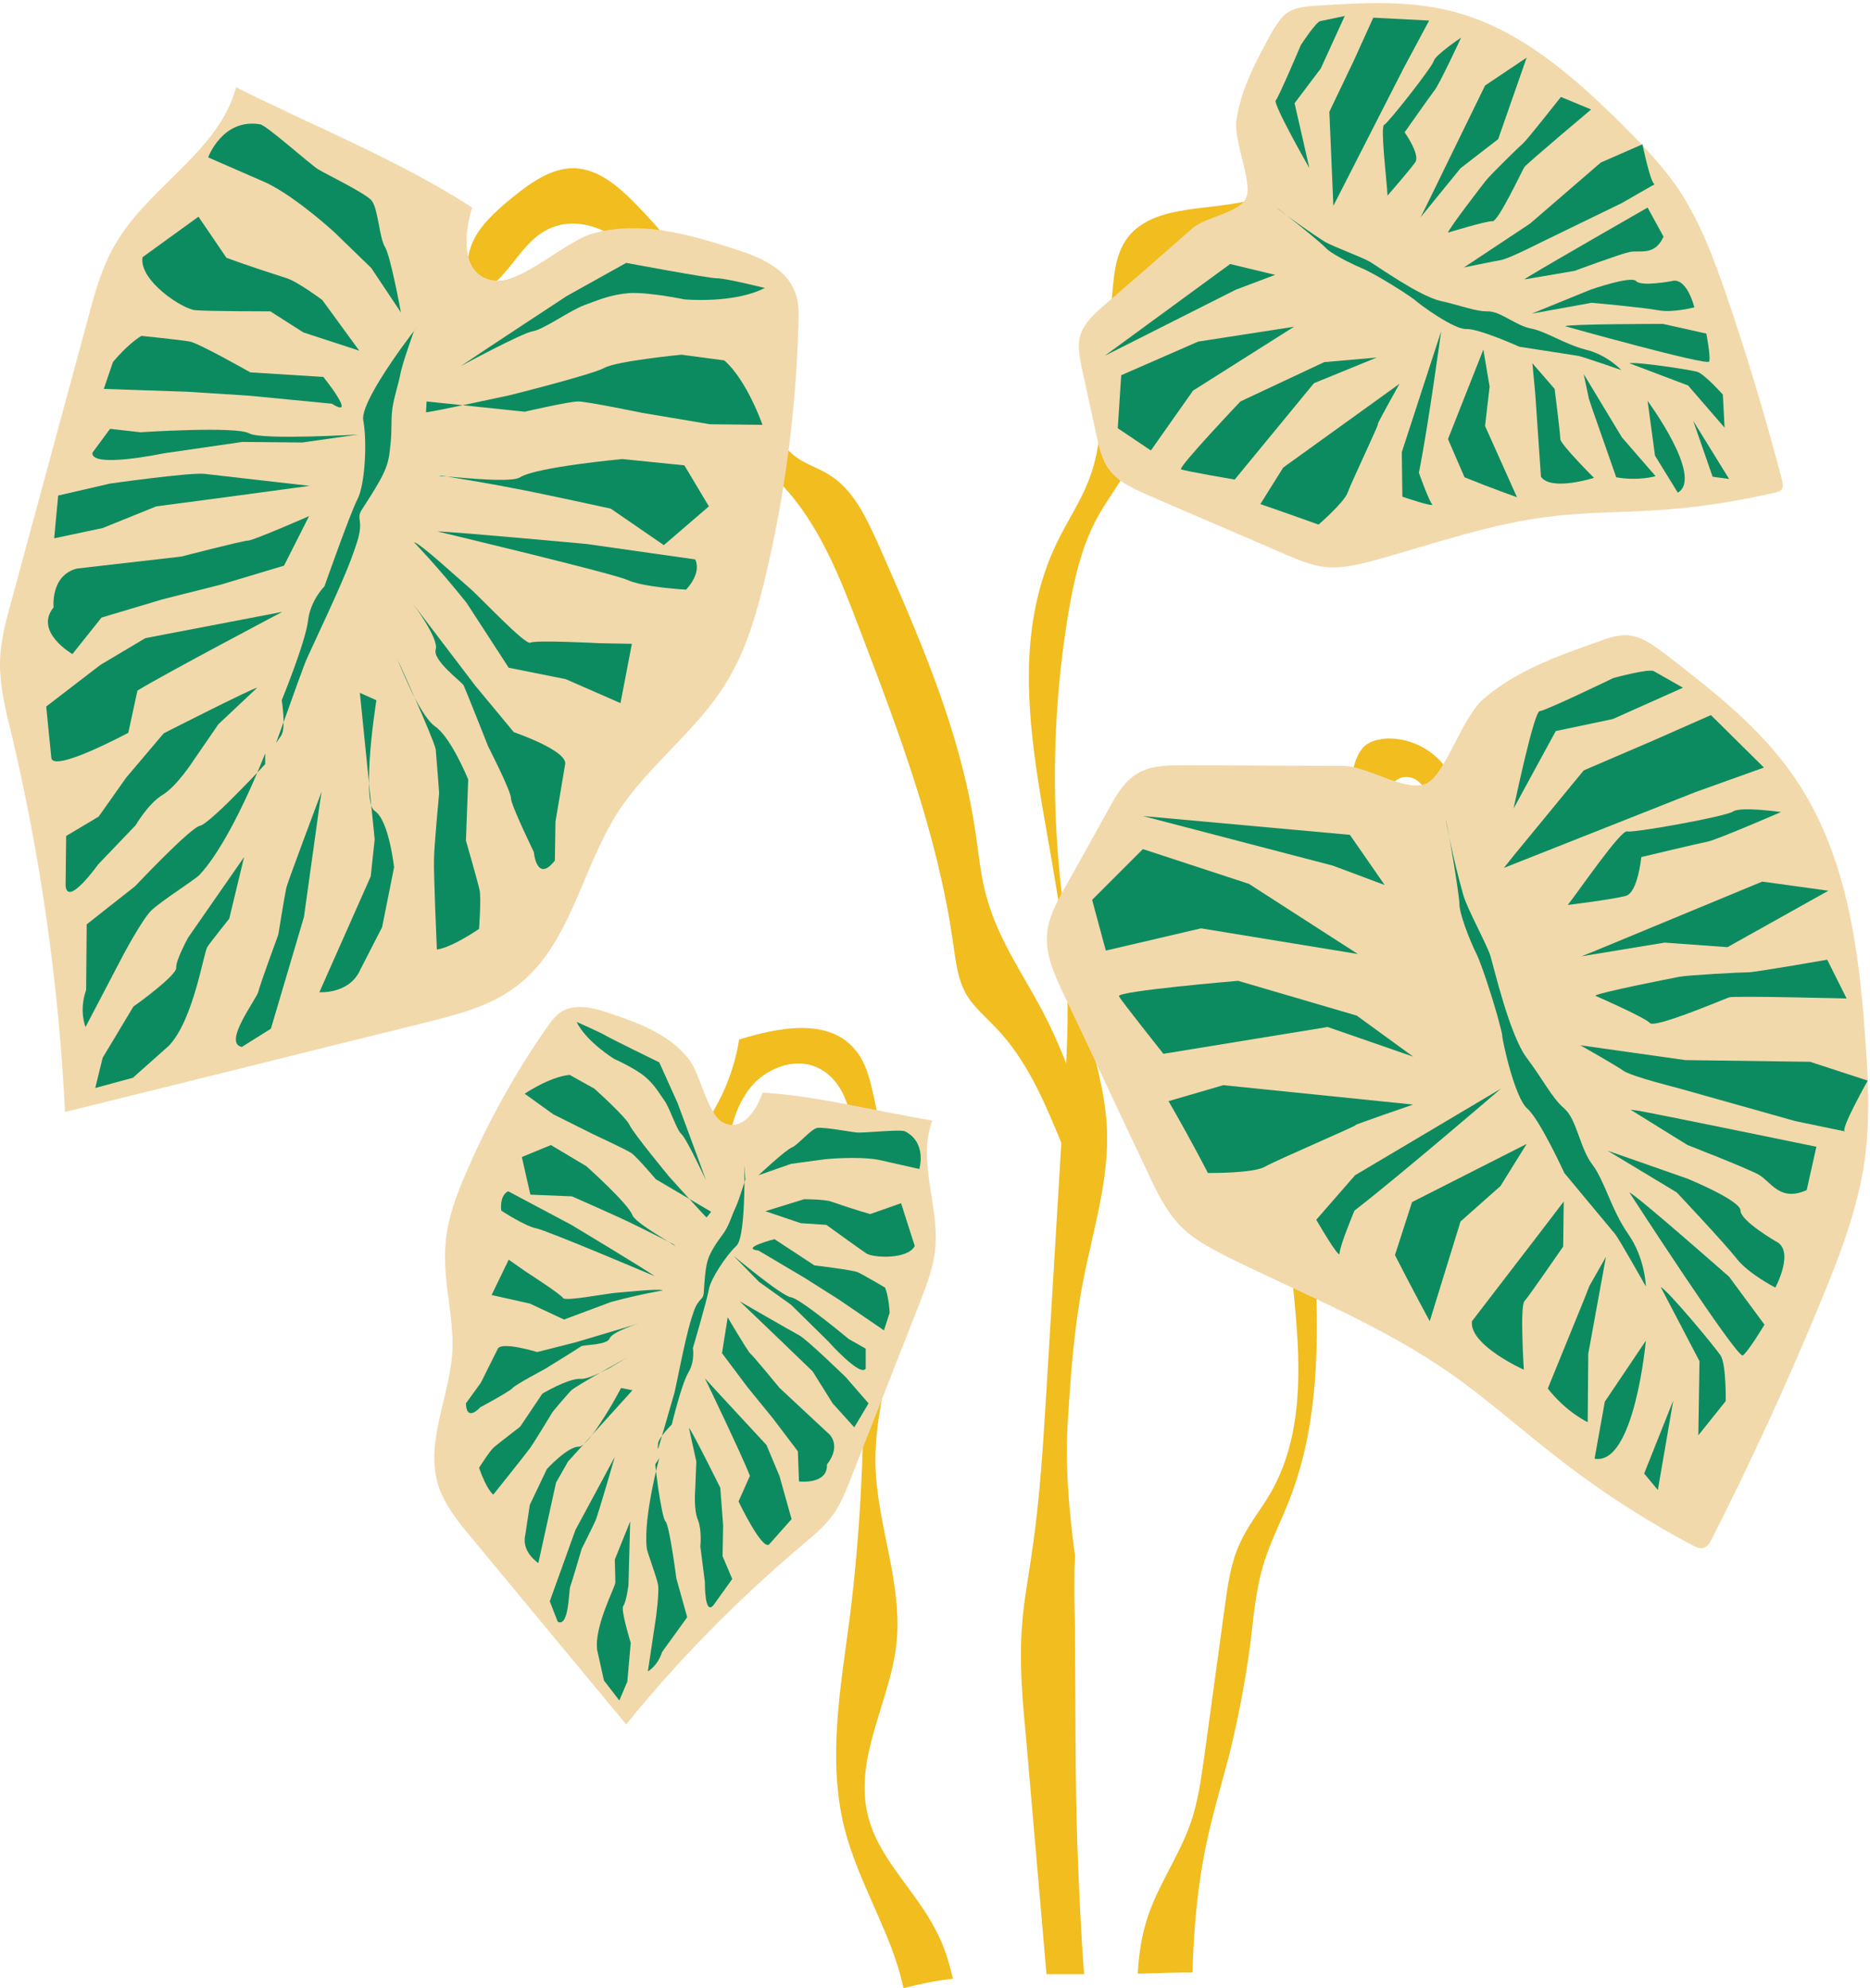 <?xml version="1.0" encoding="UTF-8"?><svg xmlns="http://www.w3.org/2000/svg" xmlns:xlink="http://www.w3.org/1999/xlink" height="348.6" preserveAspectRatio="xMidYMid meet" version="1.0" viewBox="2.5 -0.4 327.9 348.6" width="327.9" zoomAndPan="magnify"><g id="change1_1"><path d="M152.5,201.4c1.9,27.3,2.4,54.8-1,81.9c-1.6,12.2-3.9,24.7-1,36.6c1.8,7.3,5.5,14,8.2,21 c0.9,2.4,1.7,4.8,2.2,7.3c0.1,0,0.2,0,0.2,0c2.8-0.7,5.6-1.3,8.5-1.6c-0.7-2.9-1.5-5.7-2.9-8.3c-3.6-7.2-10.4-12.9-12.1-20.7 c-2.3-9.9,4-19.7,5.1-29.8c1.1-10.5-3.4-20.7-3.7-31.3c-0.2-8.9,2.8-17.6,3.7-26.5c1.4-12.6-1.3-25.3-3.9-37.7 c-0.7-3.2-1.4-6.5-3.6-8.9c-4.7-5.3-13.3-3.6-20.1-1.5c-0.7,4.5-2.3,8.8-4.6,12.7c-1.5,2.6,0.1,7.2,2.3,9.2c0.4-4.6,1.2-9.3,3.9-13 c2.7-3.7,7.9-5.9,12.1-4C151,189.2,152.1,195.8,152.5,201.4z" fill="#F1BD1F"/></g><g id="change1_2"><path d="M256.7,135.3c-2.1-3.8-6.5-6.3-10.9-6.2c-1.5,0.1-3,0.4-4.1,1.4c-1,1-1.5,2.4-1.9,3.8 c-4.2,16.4,1.2,34.4-4.8,50.2c-1.2,3.3-2.9,6.3-4.1,9.6c-3.9,10.7-2.4,22.5-1.4,33.9c1.1,11.4,1.5,23.5-4.2,33.4 c-1.8,3.1-4.1,5.8-5.5,9.1c-1.5,3.3-2,7-2.5,10.6c-1.2,8.8-2.4,17.5-3.6,26.3c-0.6,4.1-1.1,8.2-2.5,12.1c-2,5.6-5.5,10.5-7.4,16.1 c-1.1,3.3-1.6,6.6-1.8,10.1c0.2,0,0.3,0,0.5,0c3-0.1,6.1-0.2,9.1-0.2c0.2-7.7,0.9-15.4,2.5-22.9c1.1-5.1,2.6-10.1,3.9-15.1 c1.6-6.4,2.8-12.8,3.7-19.3c0.6-5,1-10,2.5-14.8c1.2-3.7,3-7.2,4.4-10.8c5.8-14.8,5.1-31.2,4.2-47.1c-0.3-5.2-0.6-10.5,0.6-15.5 c1.6-6.3,5.6-12,6.5-18.5c0.5-3.4,0.1-6.9,0-10.3c-0.3-10,2.2-19.8,4.7-29.5c0.6-2.2,1.3-4.6,3.3-5.6c2-1,5.1,1.1,4,3L256.7,135.3z" fill="#F1BD1F"/></g><g id="change1_3"><path d="M189,201c-3.1-7.6-6.3-15.5-12.1-21.4c-1.6-1.7-3.4-3.2-4.7-5.2c-1.8-2.8-2.1-6.3-2.6-9.6 c-2.7-18.9-9.5-36.9-16.3-54.7c-3.5-9.2-7.1-18.6-13.9-25.7c-3.7-3.9-8.3-7-11.5-11.3c-5-6.8-6-15.7-9.8-23.3s-13.2-14-20.4-9.5 c-4.4,2.7-6.4,8.7-11.2,10.6c-2.5-2-2.4-6.2-1-9.1c1.4-2.9,3.9-5.1,6.4-7.2c3.3-2.7,7.1-5.6,11.4-5.5c4.1,0.2,7.4,3,10.3,5.9 c10.1,10.2,18.1,22.5,23.2,36c1.2,3.2,2.4,6.6,5.1,8.6c1.8,1.4,4,2,5.9,3.2c4.3,2.6,6.5,7.4,8.6,12c7.1,16.1,14.3,32.4,17,49.8 c0.7,4.4,1,8.8,2.3,13c2,6.9,6.2,12.9,9.6,19.3c3.8,7.3,6.6,15.1,8.2,23.1C191.2,201.6,189.4,198.4,189,201z" fill="#F1BD1F"/></g><g id="change1_4"><path d="M186,345.8c2.2,0,4.4,0,6.6,0c-0.6-7.6-0.9-15.2-1.2-22.8c-0.4-12.5-0.3-25.1-0.4-37.6 c-0.1-4.3-0.2-8.6,0-13c-1.1-8.1-1.8-16.2-1.2-24.6c0.5-7.8,1.1-15.7,2.6-23.4c1.7-8.9,4.6-17.8,4.2-26.9 c-0.3-6.4-2.2-12.7-3.8-18.9c-5.9-23.3-6.9-47.6-3-71.3c1-5.9,2.3-11.9,5.3-17.3c1.9-3.3,4.3-6.4,6-9.8c4.8-9.9,2.2-21.2,3.8-31.8 c0.2-1.3,0.5-2.6,1.5-3.6c1-1,2.6-1.4,4.1-1.7c7.3-1.5,11.5-4.5,15.6-10c-7.8,4.2-19.7,1.3-25.4,7.6c-2.4,2.7-2.8,6.3-3.1,9.7 c-0.6,6.6-1.1,13.2-1.7,19.8c-0.4,4.7-0.8,9.5-2.6,13.9c-1.4,3.5-3.5,6.7-5.2,10.1c-11.7,23.6-0.2,50.3,1.4,75.9 c0.5,7.8,0,15.6-0.5,23.3c-1,16.6-2,33.2-3,49.9c-0.6,9.4-1.1,18.8-2.5,28.1c-0.6,4.5-1.5,8.9-1.8,13.4c-0.5,6.5,0.1,13,0.7,19.4 L186,345.8z" fill="#F1BD1F"/></g><path d="M270.5,127.7c0.1-0.1,0.2-0.2,0.3-0.3" fill="none"/><g><g id="change2_3"><path d="M237.9,133.9c-9.3,0-18.5-0.1-27.8-0.1c-2.9,0-6,0-8.4,1.6c-2.2,1.4-3.5,3.7-4.7,5.9 c-2.6,4.7-5.2,9.4-7.9,14.2c-1.4,2.5-2.8,5.1-3,7.9c-0.3,3.5,1.2,6.9,2.7,10.1c5,10.5,9.9,21.1,14.9,31.6c1.6,3.5,3.3,7,6,9.7 c2.3,2.3,5.3,3.8,8.2,5.3c13.2,6.5,27,12,39,20.4c6.4,4.5,12.2,9.7,18.4,14.5c7.5,5.9,15.5,11.1,24,15.6c0.6,0.3,1.3,0.7,2,0.4 c0.6-0.2,1-0.8,1.3-1.4c6.9-13.6,13.3-27.5,19.1-41.6c3.4-8.2,6.6-16.5,7.8-25.2c0.9-6.8,0.6-13.8,0.1-20.7 c-1.1-16.1-3.3-32.8-12.4-46.1c-5.9-8.7-14.4-15.3-22.7-21.7c-2-1.5-4.1-3.1-6.6-3.3c-1.8-0.1-3.5,0.5-5.1,1.1 c-7.1,2.5-14.4,5.1-20.1,10c-3.8,3.2-6.6,12.9-9.9,14.8C249.2,138.8,242.4,133.9,237.9,133.9z" fill="#F2D9AB"/></g><g id="change3_42"><path d="M245.3 154.8L239.2 146 202.9 142.7 236.2 151.4z" fill="#0D8B60"/></g><g id="change3_43"><path d="M240.6 166.9L221.5 154.6 202.9 148.5 194 157.4 196.4 166.3 213.1 162.4z" fill="#0D8B60"/></g><g id="change3_44"><path d="M240.4,177.7l-20.8-6.1c0,0-21.3,1.8-20.9,2.7c0.4,0.8,7.8,10.1,7.8,10.1l28.8-4.7l15,5.2L240.4,177.7z" fill="#0D8B60"/></g><g id="change3_45"><path d="M250.3,193.3l-33.3-3.4l-9.6,2.8c4.1,7.1,6.9,12.6,6.9,12.6s7.9,0.1,10-1.1c2.1-1.2,16.4-7.3,15.9-7.3 C239.8,196.9,250.3,193.3,250.3,193.3z" fill="#0D8B60"/></g><g id="change3_46"><path d="M265.7,190.5l-25.6,15.2l-6.8,7.8c0,0,4.1,7.1,4.1,5.9c0-1.3,2.6-7.5,2.6-7.5 C248.5,205.3,265.7,190.5,265.7,190.5z" fill="#0D8B60"/></g><g id="change3_47"><path d="M270.2,200.2l-20.1,10.2l-3,9.3c2.9,5.7,6.1,11.6,6.1,11.6l5.4-17.5l7-6.2L270.2,200.2z" fill="#0D8B60"/></g><g id="change3_48"><path d="M272.5,215.8l-11.9,15.5c-0.5,4.2,9.1,8.5,9.1,8.5s-0.7-11.1,0.1-12c0.8-0.9,6.8-9.6,6.8-9.6l0.1-7.9 L272.5,215.8z" fill="#0D8B60"/></g><g id="change3_49"><path d="M281.2,225.1l-0.9,2.3l-6.4,15.7c3.3,4.2,7,5.9,7,5.9l0.1-12l3.1-17L281.2,225.1z" fill="#0D8B60"/></g><g id="change3_50"><path d="M291.1,234.7l-7.2,10.7l-1.8,10C289.1,256.7,291.1,234.7,291.1,234.7z" fill="#0D8B60"/></g><g id="change3_51"><path d="M295.9 245.2L290.8 258 293.2 260.9z" fill="#0D8B60"/></g><path d="M263.1,148.3c0.7-1,1.5-2.1,2.2-3.1" fill="none"/><g id="change3_52"><path d="M267.9,141.4c0,0,3.6-17.2,4.6-17.1c0.9,0,12.9-5.8,12.9-5.8s6.2-1.7,7.1-1.2c5.1,2.9,5.1,2.9,5.1,2.9 l-12.3,5.5l-10,2.1L267.9,141.4z" fill="#0D8B60"/></g><g id="change3_53"><path d="M266.2 151.8L268.2 149.3 280.2 134.7 292.3 129.5 302.5 125 311.8 134.2 299.8 138.5z" fill="#0D8B60"/></g><g id="change3_54"><path d="M277.4,158.3c1.9-2.4,9.3-13.2,10.4-12.9s17.3-2.6,18.6-3.5c1.3-0.9,8.4,0.1,8.4,0.1s-11.3,4.9-12.9,5.2 c-1.6,0.3-11.6,2.7-11.6,2.7s-0.6,6.2-2.7,6.8S277.4,158.3,277.4,158.3z" fill="#0D8B60"/></g><g id="change3_55"><path d="M279.8 167.3L282.3 166.3 311.5 154.2 323.1 155.8 305.4 165.7 294.4 164.9z" fill="#0D8B60"/></g><g id="change3_56"><path d="M282.2,174.2c0.9-0.6,13.2-3,14.7-3.3s11-0.8,12.2-0.8s13.8-2.2,13.8-2.2l3.4,6.8c0,0-19.7-0.5-20.6-0.2 c-0.9,0.3-13.1,5.5-13.9,4.5C290.9,178,282.2,174.2,282.2,174.2z" fill="#0D8B60"/></g><g id="change3_57"><path d="M279.6,182.9l18.4,2.6l21.9,0.3l10.1,3.3c0,0-4.9,8.7-4,8.9c0.9,0.2-8.7-1.8-8.7-1.8l-20.6-5.8 c0,0-8-2-9.5-3C285.8,186.4,279.6,182.9,279.6,182.9z" fill="#0D8B60"/></g><g id="change3_58"><path d="M288.4,194.2c0.2,0,0.7,0.1,1.5,0.2c6.4,1.2,31.1,6.3,31.1,6.3l-1.7,7.6c-4.7,2.1-6.2-1.4-8.4-2.7 c-2.2-1.2-12.5-5.2-12.5-5.2L288.4,194.2z" fill="#0D8B60"/></g><g id="change3_59"><path d="M284.4,201.4c0.9,0.3,14,4.9,14,4.9s9.3,3.8,9.3,5.6s6.2,5.4,6.2,5.4c3.4,1.6-0.1,8.1-0.1,8.1 s-4.7-2.4-6.8-5.1c-2.2-2.8-10.5-11.6-10.5-11.6L284.4,201.4z" fill="#0D8B60"/></g><g id="change3_60"><path d="M288.2,208.7c1.4,0.6,17.5,14.8,17.5,14.8l6.2,8.4c0,0-2.9,4.8-3.8,5.4 C307.1,237.9,288.2,208.7,288.2,208.7z" fill="#0D8B60"/></g><g id="change3_61"><path d="M293.7,225.3c1.3,0.6,9.5,10.5,10.5,12s0.9,8,0.9,8l-4.8,6l0.2-13L293.7,225.3z" fill="#0D8B60"/></g><g id="change3_62"><path d="M256,143.3c0.3,0.8,2.4,13.2,2.4,14.8s1.6,6,3.1,9c0.9,2,2.5,6.9,3.5,10.4c0.5,1.9,0.9,3.3,0.9,3.6 c0,0.9,2.2,11,4.4,12.9s6.5,11.3,6.5,11.3s8.3,10,8.9,10.7c0.6,0.7,5.4,9.2,5.4,9.2s-0.1-4.9-3.1-9.2s-4.1-9.3-6.3-12.2 s-2.7-7.9-4.9-9.8c-2.2-1.9-3.6-4.9-6.6-8.9c-3-4-5.7-15.7-6.4-18c-0.8-2.3-4-8.1-4.7-10.5C257.2,149.9,256,143.3,256,143.3z" fill="#0D8B60"/></g></g><g><g id="change2_4"><path d="M43.9,14.9c-3,11.2-15.1,17.3-21,27.2c-2.6,4.3-3.9,9.3-5.2,14.2C13.3,72.5,8.9,88.8,4.5,105 c-1,3.6-2,7.3-2,11.1c0,3.9,0.9,7.8,1.9,11.7c5.2,21.9,8.4,44.3,9.5,66.8c21.1-5.2,42.2-10.5,63.3-15.7c5.5-1.4,11.2-2.8,15.8-6.3 c9.5-7.1,11.4-20.5,17.8-30.5c5.3-8.2,13.6-14.1,18.8-22.4c3.7-5.8,5.6-12.6,7.2-19.3c3.4-14.4,5.3-29.1,5.7-43.9 c0.1-1.9,0.1-3.9-0.6-5.7c-1.6-4.3-6.4-6.2-10.8-7.6c-8-2.6-16.7-5-24.8-2.6c-4.6,1.3-12.6,8.9-17.1,8.2c-6.1-0.8-5.3-8.4-3.9-12.8 C72.5,27.7,57.4,21.7,43.9,14.9z" fill="#F2D9AB"/></g><g id="change3_63"><path d="M83.3,63.8c3.2-2.2,18.6-12.3,18.6-12.3l10.4-5.8c0,0,14.4,2.7,15.9,2.7c1.6,0,8.4,1.7,8.4,1.7 c-5.4,2.8-14.1,2-14.1,2s-6.2-1.3-9.7-1.1c-3.4,0.3-5.3,1.2-7.8,2.1s-7.2,4.3-9.1,4.6C94,58,83.3,63.8,83.3,63.8z" fill="#0D8B60"/></g><g id="change3_64"><path d="M77.2,71.9c0.9,0,14.7-3,14.7-3s14.4-3.6,16.6-4.8c2.2-1.2,13.5-2.3,13.5-2.3l7.5,1 c4,3.5,6.7,11.3,6.7,11.3L127,74l-11.9-2c0,0-9.7-2-11.2-2c-1.6,0-9.4,1.8-9.4,1.8L77.3,70L77.2,71.9z" fill="#0D8B60"/></g><g id="change3_65"><path d="M79.3,83.1c0.6-0.2,12.5,1.4,14.4,0.2c2.8-1.8,17.9-3.2,17.9-3.2l10.9,1.1l4.3,7.2l-7.9,6.8l-9.3-6.4 c0,0-13.7-3-17.2-3.6c-3.4-0.7-12.5-2.2-12.5-2.2L79.3,83.1z" fill="#0D8B60"/></g><g id="change3_66"><path d="M79.2,92.8c2.5,0,26.2,2.2,26.2,2.2l19,2.7c1.2,2.5-1.6,5.3-1.6,5.3s-7.5-0.4-10.3-1.7 C109.8,100.1,79.2,92.8,79.2,92.8z" fill="#0D8B60"/></g><g id="change3_67"><path d="M72.8,54.4c0,0-1.8-9.9-2.8-11.5s-1.2-6.9-2.4-8.2c-1.2-1.3-7.8-4.5-9.3-5.4c-1.6-1-9-7.7-10.2-7.9 c-6.6-1.1-9.1,5.8-9.1,5.8l10.3,4.5c5.3,2.6,11.8,8.6,11.8,8.6l6.5,6.3L72.8,54.4z" fill="#0D8B60"/></g><g id="change3_68"><path d="M65.5,61.1L59,52.2c0,0-4.3-3.2-6.2-3.8c-7.2-2.3-10.6-3.6-10.6-3.6l-4.9-7.2l-9.8,7.1 c-0.7,4.1,7.1,9.2,9.3,9.3c2.2,0.2,13.1,0.2,13.1,0.2l5.8,3.7L65.5,61.1z" fill="#0D8B60"/></g><g id="change3_69"><path d="M59.2,65.7l-12.8-0.8c0,0-9-5.1-10.6-5.4c-1.6-0.3-8.5-1-8.5-1c-2.5,1.5-5,4.6-5,4.6 c-1.6,4.7-1.6,4.7-1.6,4.7l14.7,0.5L46.3,69l14.4,1.4C65.3,73.3,59.2,65.7,59.2,65.7z" fill="#0D8B60"/></g><g id="change3_70"><path d="M65.3,75.8c0,0-16.9,1-19.1-0.2c-2.2-1.3-19.1-0.2-19.1-0.2l-5.3-0.6L18.7,79c-0.3,2.8,12.5,0.1,12.5,0.1 l13.8-2l10.5,0.1L65.3,75.8z" fill="#0D8B60"/></g><g id="change3_71"><path d="M56.8,84.8c0,0-15.9-1.8-18.4-2.1s-16.6,1.7-16.6,1.7l-9.1,2.1l-0.7,7.5l8.5-1.8l9.4-3.8l12.1-1.6 L56.8,84.8z" fill="#0D8B60"/></g><g id="change3_72"><path d="M75.1,94.7c0.9,0,7.7,6.3,9.6,7.9c1.9,1.6,9.9,10.2,10.8,9.7c0.9-0.5,12.2,0.1,12.2,0.1l5.6,0.1l-2,10.4 l-9.6-4.2l-10-2l-7.4-11.4C79.1,98.8,75.1,94.7,75.1,94.7z" fill="#0D8B60"/></g><g id="change3_73"><path d="M75,105.6l10.8,14.2l6.8,8.2c0,0,9.4,3.2,9,5.6s-1.7,10.1-1.7,10.1l-0.1,6.8c-3.2,4.1-3.7-1.5-3.7-1.5 s-4-8.2-4-9.4c0-1.3-4-9.1-4-9.1s-4-10.1-4.3-10.7s-5.5-4.4-4.9-6.3S75,105.6,75,105.6z" fill="#0D8B60"/></g><g id="change3_74"><path d="M72.1,115c0,0,1,2.5,2.3,5.3c1.3,2.8,3,5.7,4.4,6.7c2.8,1.9,5.8,9.3,5.8,9.3L84.2,147c0,0,2.1,7.3,2.4,8.7 s-0.1,6.8-0.1,6.8c-5.4,3.6-7.4,3.6-7.4,3.6s-0.6-13.7-0.5-15.8c0-2.1,0.9-11.6,0.9-11.6s-0.4-5.5-0.6-7.7 C78.4,128.8,72.1,115,72.1,115z" fill="#0D8B60"/></g><g id="change3_75"><path d="M68.5,122.4c0,0-0.9,5.6-1.2,10.8c-0.2,4.1-0.2,7.9,0.9,8.6c2.5,1.6,3.4,9.9,3.4,9.9l-2.1,10.5l-3.8,7.4 c-1.9,4.4-7.2,4-7.2,4l9-20.3l0.7-6.5l-2.6-25.7L68.5,122.4z" fill="#0D8B60"/></g><g id="change3_76"><path d="M58.9,138.4l-0.3,1.9l-2.8,20.1L50,180l-5.1,3.2c-3.4-0.7,2.6-8.4,2.9-9.7s3.5-10,3.5-10s1.1-6.8,1.4-8.2 C53.1,153.8,58.9,138.4,58.9,138.4z" fill="#0D8B60"/></g><g id="change3_77"><path d="M56.7,90.1c0,0-9.8,4.3-10.7,4.3c-0.9,0-11.7,2.8-11.7,2.8l-18.3,2.1c-4.7,1.2-4.1,6.8-4.1,6.8 c-3.5,4.3,3.3,8.2,3.3,8.2l5.1-6.4l10.7-3.2l10.3-2.6l11-3.3L56.7,90.1z" fill="#0D8B60"/></g><g id="change3_78"><path d="M52,106.9l-4.7,0.9L28,111.5l-7.9,4.7l-9.5,7.3l0.9,9c0.3,2.7,13.5-4.4,13.5-4.4l1.6-7.4 C31.7,117.6,52,106.9,52,106.9z" fill="#0D8B60"/></g><g id="change3_79"><path d="M47.6,120.2c-0.9,0.1-16.4,8-16.4,8l-6.6,7.8l-4.8,6.8l-5.7,3.4l-0.1,8.7c0.3,3.9,5.7-3.7,5.7-3.7l6.6-6.9 c0,0,2.2-3.8,4.7-5.3s5.4-6,5.4-6l4.4-6.4L47.6,120.2z" fill="#0D8B60"/></g><g id="change3_80"><path d="M49,133.6c0,0-2,2.2-4.4,4.6c-2.8,2.9-6.1,6-7,6.2C36,144.6,26.2,155,26.2,155l-8.5,6.7l-0.1,11.5 c-1.3,3.7-0.1,6.5-0.1,6.5l6.7-12.8c0,0,3.2-6,4.8-7.6s7.8-5.5,8.5-6.3c5.7-6.1,11.5-21.3,11.5-21.3L49,133.6z" fill="#0D8B60"/></g><g id="change3_81"><path d="M45.3,149.9L35.5,164c0,0-2.2,4-2.1,5.3s-6.6,6.2-7.5,6.8l-5.4,9l-1.3,5.3l6.6-1.8l6.3-5.6 c4.4-4.6,6.1-16.5,6.8-17.4c0.6-0.9,3.8-4.9,3.8-4.9L45.3,149.9z" fill="#0D8B60"/></g><g id="change3_82"><path d="M77.5,54.5c0,0-2.3,2.9-4.9,6.5c-3.2,4.5-6.8,10.2-6.4,12.3c0.7,3.8,0.3,11.3-1,13.8s-5.8,15.3-5.8,15.3 s-2.5,2.5-2.9,6.1c-0.4,3.6-4.6,13.9-4.6,13.9s0.8,4.9-0.1,6.2c-0.9,1.3-0.9,1.3-0.9,1.3l2.6-7.2c0,0,2.4-6.8,2.9-7.8 c6.1-13.1,7.4-16.2,8.7-20.2c1.3-4.1-0.3-4,0.9-5.8c3.9-6,4.6-7.5,4.9-10.7c0.4-3.2,0.1-4.7,0.4-6.9c0.3-2.2,1.1-4.4,1.4-6.1 c0.3-1.7,2.4-7.6,2.4-7.6" fill="#0D8B60"/></g></g><g><g id="change2_2"><path d="M211.5,39.7c-5.2,4.6-10.4,9.1-15.7,13.7c-1.6,1.4-3.3,3-3.9,5.1c-0.5,1.8-0.1,3.8,0.3,5.7 c0.9,4,1.7,7.9,2.6,11.9c0.5,2.1,0.9,4.2,2.2,5.9c1.6,2.1,4.1,3.2,6.5,4.3c8,3.5,16.1,6.9,24.1,10.4c2.6,1.1,5.3,2.3,8.2,2.4 c2.4,0.1,4.9-0.5,7.2-1.1c10.6-2.9,21.1-6.7,32-7.9c5.8-0.7,11.7-0.6,17.5-1c7.1-0.4,14.2-1.5,21.2-3.1c0.5-0.1,1.1-0.3,1.3-0.7 c0.2-0.4,0.1-1,0-1.4c-2.9-11.1-6.2-22.1-9.9-32.9c-2.2-6.3-4.5-12.5-8.2-18.1c-2.9-4.3-6.5-8-10.2-11.7 c-8.6-8.5-18.1-16.8-29.9-19.7c-7.6-1.9-15.7-1.4-23.5-0.9c-1.9,0.1-3.8,0.3-5.3,1.4c-1,0.8-1.7,2-2.4,3.1 c-2.7,4.9-5.5,10-6.3,15.6c-0.5,3.6,2.7,10.5,1.8,13.3C220.3,36.9,214,37.5,211.5,39.7z" fill="#F2D9AB"/></g><g id="change3_21"><path d="M226.1 47.8L218.2 45.9 196.2 62 219.2 50.4z" fill="#0D8B60"/></g><g id="change3_22"><path d="M229.4 56.9L212.6 59.5 199.1 65.4 198.5 74.7 204.3 78.6 211.7 68.1z" fill="#0D8B60"/></g><g id="change3_23"><path d="M234.7,63.1L220,70c0,0-11,11.6-10.4,11.9c0.6,0.3,9.4,1.8,9.4,1.8l13.9-16.9l11-4.5L234.7,63.1z" fill="#0D8B60"/></g><g id="change3_24"><path d="M247.9,66.9l-20.4,14.7l-4,6.4c5.8,2,10.2,3.6,10.2,3.6s4.5-3.9,5.1-5.6c0.6-1.7,5.6-12.2,5.3-12 S247.9,66.9,247.9,66.9z" fill="#0D8B60"/></g><g id="change3_25"><path d="M255.2,57.7l-6.9,21.2l0.1,7.8c0,0,5.8,2,5.2,1.3c-0.6-0.7-2.3-5.5-2.3-5.5 C252.9,74.6,255.2,57.7,255.2,57.7z" fill="#0D8B60"/></g><g id="change3_26"><path d="M262.6,60.9l-6.2,15.7l2.9,6.7c4.4,1.8,9.2,3.5,9.2,3.5l-5.6-12.5l0.8-6.9L262.6,60.9z" fill="#0D8B60"/></g><g id="change3_27"><path d="M271.7,68.6l1,14.6c1.8,2.6,9.3,0.2,9.3,0.2s-5.9-5.9-5.9-6.8c0-0.9-1-8.8-1-8.8l-3.9-4.5L271.7,68.6z" fill="#0D8B60"/></g><g id="change3_28"><path d="M281.1,69.5l0.6,1.8l4.2,12c3.9,0.7,6.9-0.2,6.9-0.2l-5.9-6.8l-6.7-11.1L281.1,69.5z" fill="#0D8B60"/></g><g id="change3_29"><path d="M291.4,69.9l1.3,9.6l4,6.5C301.3,83.3,291.4,69.9,291.4,69.9z" fill="#0D8B60"/></g><g id="change3_30"><path d="M299.4 73.4L302.8 83.2 305.7 83.6z" fill="#0D8B60"/></g><path d="M232.8,35.3c-0.1-0.9-0.2-1.9-0.3-2.8" fill="none"/><g id="change3_31"><path d="M232.1,29.1c0,0-6.5-11.4-5.9-11.9c0.5-0.5,4.4-9.7,4.4-9.7s2.6-4,3.4-4.2c4.3-0.9,4.3-0.9,4.3-0.9 l-4.2,9.2l-4.6,6.1L232.1,29.1z" fill="#0D8B60"/></g><g id="change3_32"><path d="M236.3 35.7L236.2 33.3 235.6 19.2 239.9 10.2 243.3 2.7 253.1 3.2 248.6 11.6z" fill="#0D8B60"/></g><g id="change3_33"><path d="M245.8,33.9c-0.1-2.3-1.3-12.1-0.6-12.4c0.7-0.3,8.4-10.1,8.7-11.2s4.8-4.1,4.8-4.1s-3.9,8.4-4.7,9.3 c-0.7,0.9-5.2,7.3-5.2,7.3s2.7,3.8,1.9,5.2C249.9,29.2,245.8,33.9,245.8,33.9z" fill="#0D8B60"/></g><g id="change3_34"><path d="M251.6 37.7L252.5 35.9 262.9 14.6 270.2 9.7 265.2 24 258.6 29.1z" fill="#0D8B60"/></g><g id="change3_35"><path d="M256.4,40.4c0.2-0.8,5.9-8.2,6.7-9.2s5.8-5.9,6.5-6.5c0.7-0.6,6.6-8.1,6.6-8.1l5.3,2.2 c0,0-11.3,9.5-11.7,10.1c-0.4,0.6-4.6,9.6-5.6,9.5S256.4,40.4,256.4,40.4z" fill="#0D8B60"/></g><g id="change3_36"><path d="M259.2,46.5l11.6-7.7l12.4-10.7l7.3-3.2c0,0,1.5,7.3,2.2,7c0.6-0.4-5.8,3.3-5.8,3.3l-14.4,7 c0,0-5.5,2.8-6.8,3C264.5,45.4,259.2,46.5,259.2,46.5z" fill="#0D8B60"/></g><g id="change3_37"><path d="M269.8,48.6c0.1-0.1,0.4-0.3,0.9-0.6C275,45.4,291.4,36,291.4,36l2.8,5.1c-1.6,3.5-4.2,2.3-6,2.7 c-1.8,0.4-9.6,3.3-9.6,3.3L269.8,48.6z" fill="#0D8B60"/></g><g id="change3_38"><path d="M271.1,54.6c0.7-0.3,10.3-4.2,10.3-4.2s7.1-2.5,8-1.5s6.2,0,6.2,0c2.7-0.8,4,4.6,4,4.6s-3.8,1-6.4,0.5 s-11.6-1.3-11.6-1.3L271.1,54.6z" fill="#0D8B60"/></g><g id="change3_39"><path d="M276.9,56.8c1.1-0.4,17.2-0.4,17.2-0.4l7.6,1.7c0,0,0.8,4.1,0.5,4.9S276.9,56.8,276.9,56.8z" fill="#0D8B60"/></g><g id="change3_40"><path d="M288.2,63.3c1.1-0.3,10.5,1.1,11.9,1.5c1.3,0.4,4.5,4,4.5,4l0.3,5.8l-6.4-7.4L288.2,63.3z" fill="#0D8B60"/></g><g id="change3_41"><path d="M226.3,36c0.6,0.3,7.9,6.2,8.7,7.1s3.9,2.5,6.2,3.5c1.5,0.6,4.9,2.6,7.2,4.1c1.2,0.8,2.1,1.4,2.3,1.6 c0.5,0.5,6.7,5.1,8.9,5c2.2-0.1,9.3,3.1,9.3,3.1s9.6,1.5,10.3,1.6c0.7,0.1,7.6,2.5,7.6,2.5s-2.5-2.7-6.3-3.6 c-3.8-1-6.9-3.2-9.6-3.7c-2.6-0.5-5.4-3.1-7.6-3c-2.2,0-4.5-1-8.1-1.8c-3.7-0.8-11-6-12.5-6.9c-1.6-0.9-6.3-2.6-7.9-3.5 C230.3,39.1,226.3,36,226.3,36z" fill="#0D8B60"/></g></g><g><g id="change2_1"><path d="M166,196.1c-2.7,7,1.2,14.9,0.5,22.4c-0.3,3.3-1.5,6.4-2.7,9.5c-4,10.2-8,20.4-12,30.6 c-0.9,2.3-1.8,4.6-3.2,6.6c-1.5,2.1-3.5,3.7-5.5,5.4c-11.2,9.5-21.6,20-30.8,31.4c-9-10.9-18.1-21.8-27.1-32.7 c-2.4-2.9-4.8-5.8-5.9-9.4c-2.2-7.4,1.9-15.1,2.5-22.9c0.4-6.4-1.7-12.7-1.2-19c0.3-4.5,1.9-8.8,3.7-12.9c3.8-8.8,8.5-17.3,14-25.2 c0.7-1,1.5-2.1,2.5-2.8c2.5-1.6,5.8-0.8,8.6,0.2c5.2,1.7,10.7,3.8,14,8.2c1.9,2.5,3.2,9.5,5.8,10.9c3.5,1.9,6.1-2.4,7-5.2 C146,191.8,156.2,194.5,166,196.1z" fill="#F2D9AB"/></g><g id="change3_1"><path d="M126.3,206.6c-0.8-2.3-5-13.6-5-13.6l-3.2-7.1c0,0-8.6-4.2-9.4-4.7s-5.1-2.4-5.1-2.4 c1.7,3.5,6.6,6.5,6.6,6.5s3.8,1.7,5.5,3.2s2.3,2.7,3.3,4.1s2.1,5.1,3,5.9S126.3,206.6,126.3,206.6z" fill="#0D8B60"/></g><g id="change3_2"><path d="M126.4,213.1c-0.5-0.4-6.6-7.2-6.6-7.2s-6.2-7.5-6.9-9s-6.2-6.4-6.2-6.4l-4.3-2.4c-3.5,0.3-7.9,3.3-7.9,3.3 l5,3.6l7,3.5c0,0,5.8,2.7,6.7,3.3s4.3,4.6,4.3,4.6l9.7,5.7L126.4,213.1z" fill="#0D8B60"/></g><g id="change3_3"><path d="M121,218.2c-0.2-0.3-7.1-4.1-7.6-5.5c-0.8-2.1-8.1-8.6-8.1-8.6l-6.2-3.7l-5.1,2.1l1.5,6.6l7.3,0.3 c0,0,8.4,3.7,10.4,4.7c2.1,1,7.4,3.7,7.4,3.7L121,218.2z" fill="#0D8B60"/></g><g id="change3_4"><path d="M117.3,223.4c-1.3-1-14.6-9-14.6-9l-11.1-5.9c-1.6,0.8-1.2,3.4-1.2,3.4s4.1,2.7,6.1,3.1 S117.3,223.4,117.3,223.4z" fill="#0D8B60"/></g><g id="change3_5"><path d="M135.5,205.7c0,0,4.8-4.5,5.9-4.9c1.1-0.5,3.3-3.2,4.4-3.4c1.1-0.2,5.8,0.7,7,0.8c1.2,0.1,7.7-0.6,8.4-0.2 c3.9,2,2.5,6.6,2.5,6.6l-7.1-1.6c-3.8-0.7-9.5-0.1-9.5-0.1l-5.9,0.8L135.5,205.7z" fill="#0D8B60"/></g><g id="change3_6"><path d="M136.7,212l6.8-2.1c0,0,3.5,0,4.7,0.4c4.6,1.6,6.9,2.2,6.9,2.2l5.4-1.9l2.4,7.5c-1.2,2.4-7.3,2.1-8.5,1.3 c-1.2-0.8-7-5-7-5l-4.5-0.3L136.7,212z" fill="#0D8B60"/></g><g id="change3_7"><path d="M138.3,216.9l7,4.6c0,0,6.7,0.8,7.6,1.2c0.9,0.4,4.8,2.7,4.8,2.7c0.7,1.8,0.8,4.4,0.8,4.4 c-1,3.1-1,3.1-1,3.1l-7.9-5.4l-6-3.8l-8.1-4.8C132.1,218.5,138.3,216.9,138.3,216.9z" fill="#0D8B60"/></g><g id="change3_8"><path d="M131.1,219.8c0,0,8.5,7.1,10.1,7.3s10.1,7.3,10.1,7.3l3,1.7l0,3.5c-0.9,1.6-6.6-4.8-6.6-4.8l-6.5-6.4 l-5.6-4L131.1,219.8z" fill="#0D8B60"/></g><g id="change3_9"><path d="M132.2,227.8c0,0,9,5.2,10.5,6c1.4,0.8,8.1,7.3,8.1,7.3l4,4.6l-2.5,4.2l-3.8-4.2l-3.5-5.6l-5.7-5.5 L132.2,227.8z" fill="#0D8B60"/></g><g id="change3_10"><path d="M118.7,225.9c-0.5-0.4-6.5,0.3-8.1,0.4c-1.6,0.1-9.2,1.6-9.4,0.9c-0.3-0.6-6.5-4.6-6.5-4.6l-3-2.1l-3,6.2 l6.7,1.5l6,2.8l8.3-3.1C115,226.5,118.7,225.9,118.7,225.9z" fill="#0D8B60"/></g><g id="change3_11"><path d="M114.5,231.7l-11.1,3.3l-6.7,1.7c0,0-6.2-1.9-6.9-0.6c-0.7,1.4-3,6-3,6l-2.6,3.6c0.1,3.4,2.5,0.7,2.5,0.7 s5.2-2.8,5.7-3.4s5.6-3.3,5.6-3.3s6-3.7,6.4-4s4.6-0.2,5-1.4C109.9,233.1,114.5,231.7,114.5,231.7z" fill="#0D8B60"/></g><g id="change3_12"><path d="M112.4,237.7c0,0-1.5,0.9-3.2,1.9c-1.8,0.9-3.8,1.9-4.9,1.8c-2.2-0.1-6.7,2.6-6.7,2.6l-3.9,5.8 c0,0-3.9,3-4.6,3.6c-0.7,0.6-2.6,3.6-2.6,3.6c1.4,4,2.5,4.7,2.5,4.7s5.6-7,6.4-8.1c0.8-1.1,4-6.4,4-6.4s2.3-2.8,3.3-3.8 C103.7,242.5,112.4,237.7,112.4,237.7z" fill="#0D8B60"/></g><g id="change3_13"><path d="M111.4,243c0,0-1.7,3.3-3.6,6.1c-1.4,2.2-3,4.2-3.8,4.2c-1.9-0.1-5.6,3.9-5.6,3.9l-3,6.3l-0.8,5.3 c-0.7,3,2.3,4.9,2.3,4.9l3.1-14.1l2.1-3.7l11.3-12.5L111.4,243z" fill="#0D8B60"/></g><g id="change3_14"><path d="M110.3,255.1l-0.6,1.1l-6.3,11.7l-4.5,12.5l1.4,3.6c2,1,1.9-5.4,2.2-6.2c0.3-0.8,2-6.6,2-6.6s2-4,2.4-4.9 C107.3,265.5,110.3,255.1,110.3,255.1z" fill="#0D8B60"/></g><g id="change3_15"><path d="M130.1,230.6c0,0,3.5,6,4,6.4c0.5,0.4,5.1,6,5.1,6l8.8,8.2c2,2.4-0.5,5.2-0.5,5.2c0.2,3.6-4.9,3-4.9,3 l-0.2-5.3l-4.4-5.8l-4.4-5.4l-4.5-6L130.1,230.6z" fill="#0D8B60"/></g><g id="change3_16"><path d="M126.1,241.3l2.1,2.3l8.7,9.4l2.3,5.5l2.1,7.5l-3.9,4.4c-1.2,1.3-5.4-7.5-5.4-7.5l2-4.5 C132.6,254.8,126.1,241.3,126.1,241.3z" fill="#0D8B60"/></g><g id="change3_17"><path d="M123.3,250c0.5,0.4,5.5,10.5,5.5,10.5l0.5,6.6l-0.1,5.4l1.7,4l-3.3,4.6c-1.6,1.9-1.5-4.1-1.5-4.1l-0.8-6.2 c0,0,0.3-2.8-0.4-4.6c-0.8-1.8-0.5-5.3-0.5-5.3l0.2-5L123.3,250z" fill="#0D8B60"/></g><g id="change3_18"><path d="M117.4,256.4c0,0,0.2,1.9,0.5,4.1c0.4,2.6,0.9,5.5,1.3,5.9c0.7,0.7,1.9,10,1.9,10l1.9,6.8l-4.4,6.1 c-0.8,2.5-2.5,3.4-2.5,3.4l1.4-9.3c0,0,0.6-4.4,0.4-5.8c-0.2-1.4-2-5.9-2-6.6c-0.6-5.4,2.2-15.7,2.2-15.7L117.4,256.4z" fill="#0D8B60"/></g><g id="change3_19"><path d="M113,266.4l-0.3,11.2c0,0-0.4,3-0.9,3.6s1.1,5.8,1.3,6.5l-0.6,6.8l-1.4,3.3l-2.7-3.5l-1.2-5.4 c-0.5-4.2,3.2-11,3.2-11.8s-0.1-4-0.1-4L113,266.4z" fill="#0D8B60"/></g><g id="change3_20"><path d="M133,203.9c0,0,0.1,2.4,0,5.3c-0.1,3.6-0.4,8-1.4,8.9c-1.8,1.7-4.5,5.8-4.8,7.6S124,236,124,236 s0.4,2.3-0.8,4.3c-1.2,2-2.9,9.1-2.9,9.1s-2.3,2.3-2.4,3.3s0,1,0,1l1.4-4.8c0,0,1.3-4.5,1.5-5.2c1.9-9.2,2.4-11.3,3.3-14 c0.9-2.6,1.7-2,1.8-3.4c0.3-4.7,0.5-5.7,1.5-7.5c1-1.8,1.8-2.5,2.5-3.8s1.1-2.7,1.6-3.7c0.5-1,1.7-4.9,1.7-4.9" fill="#0D8B60"/></g></g></svg>